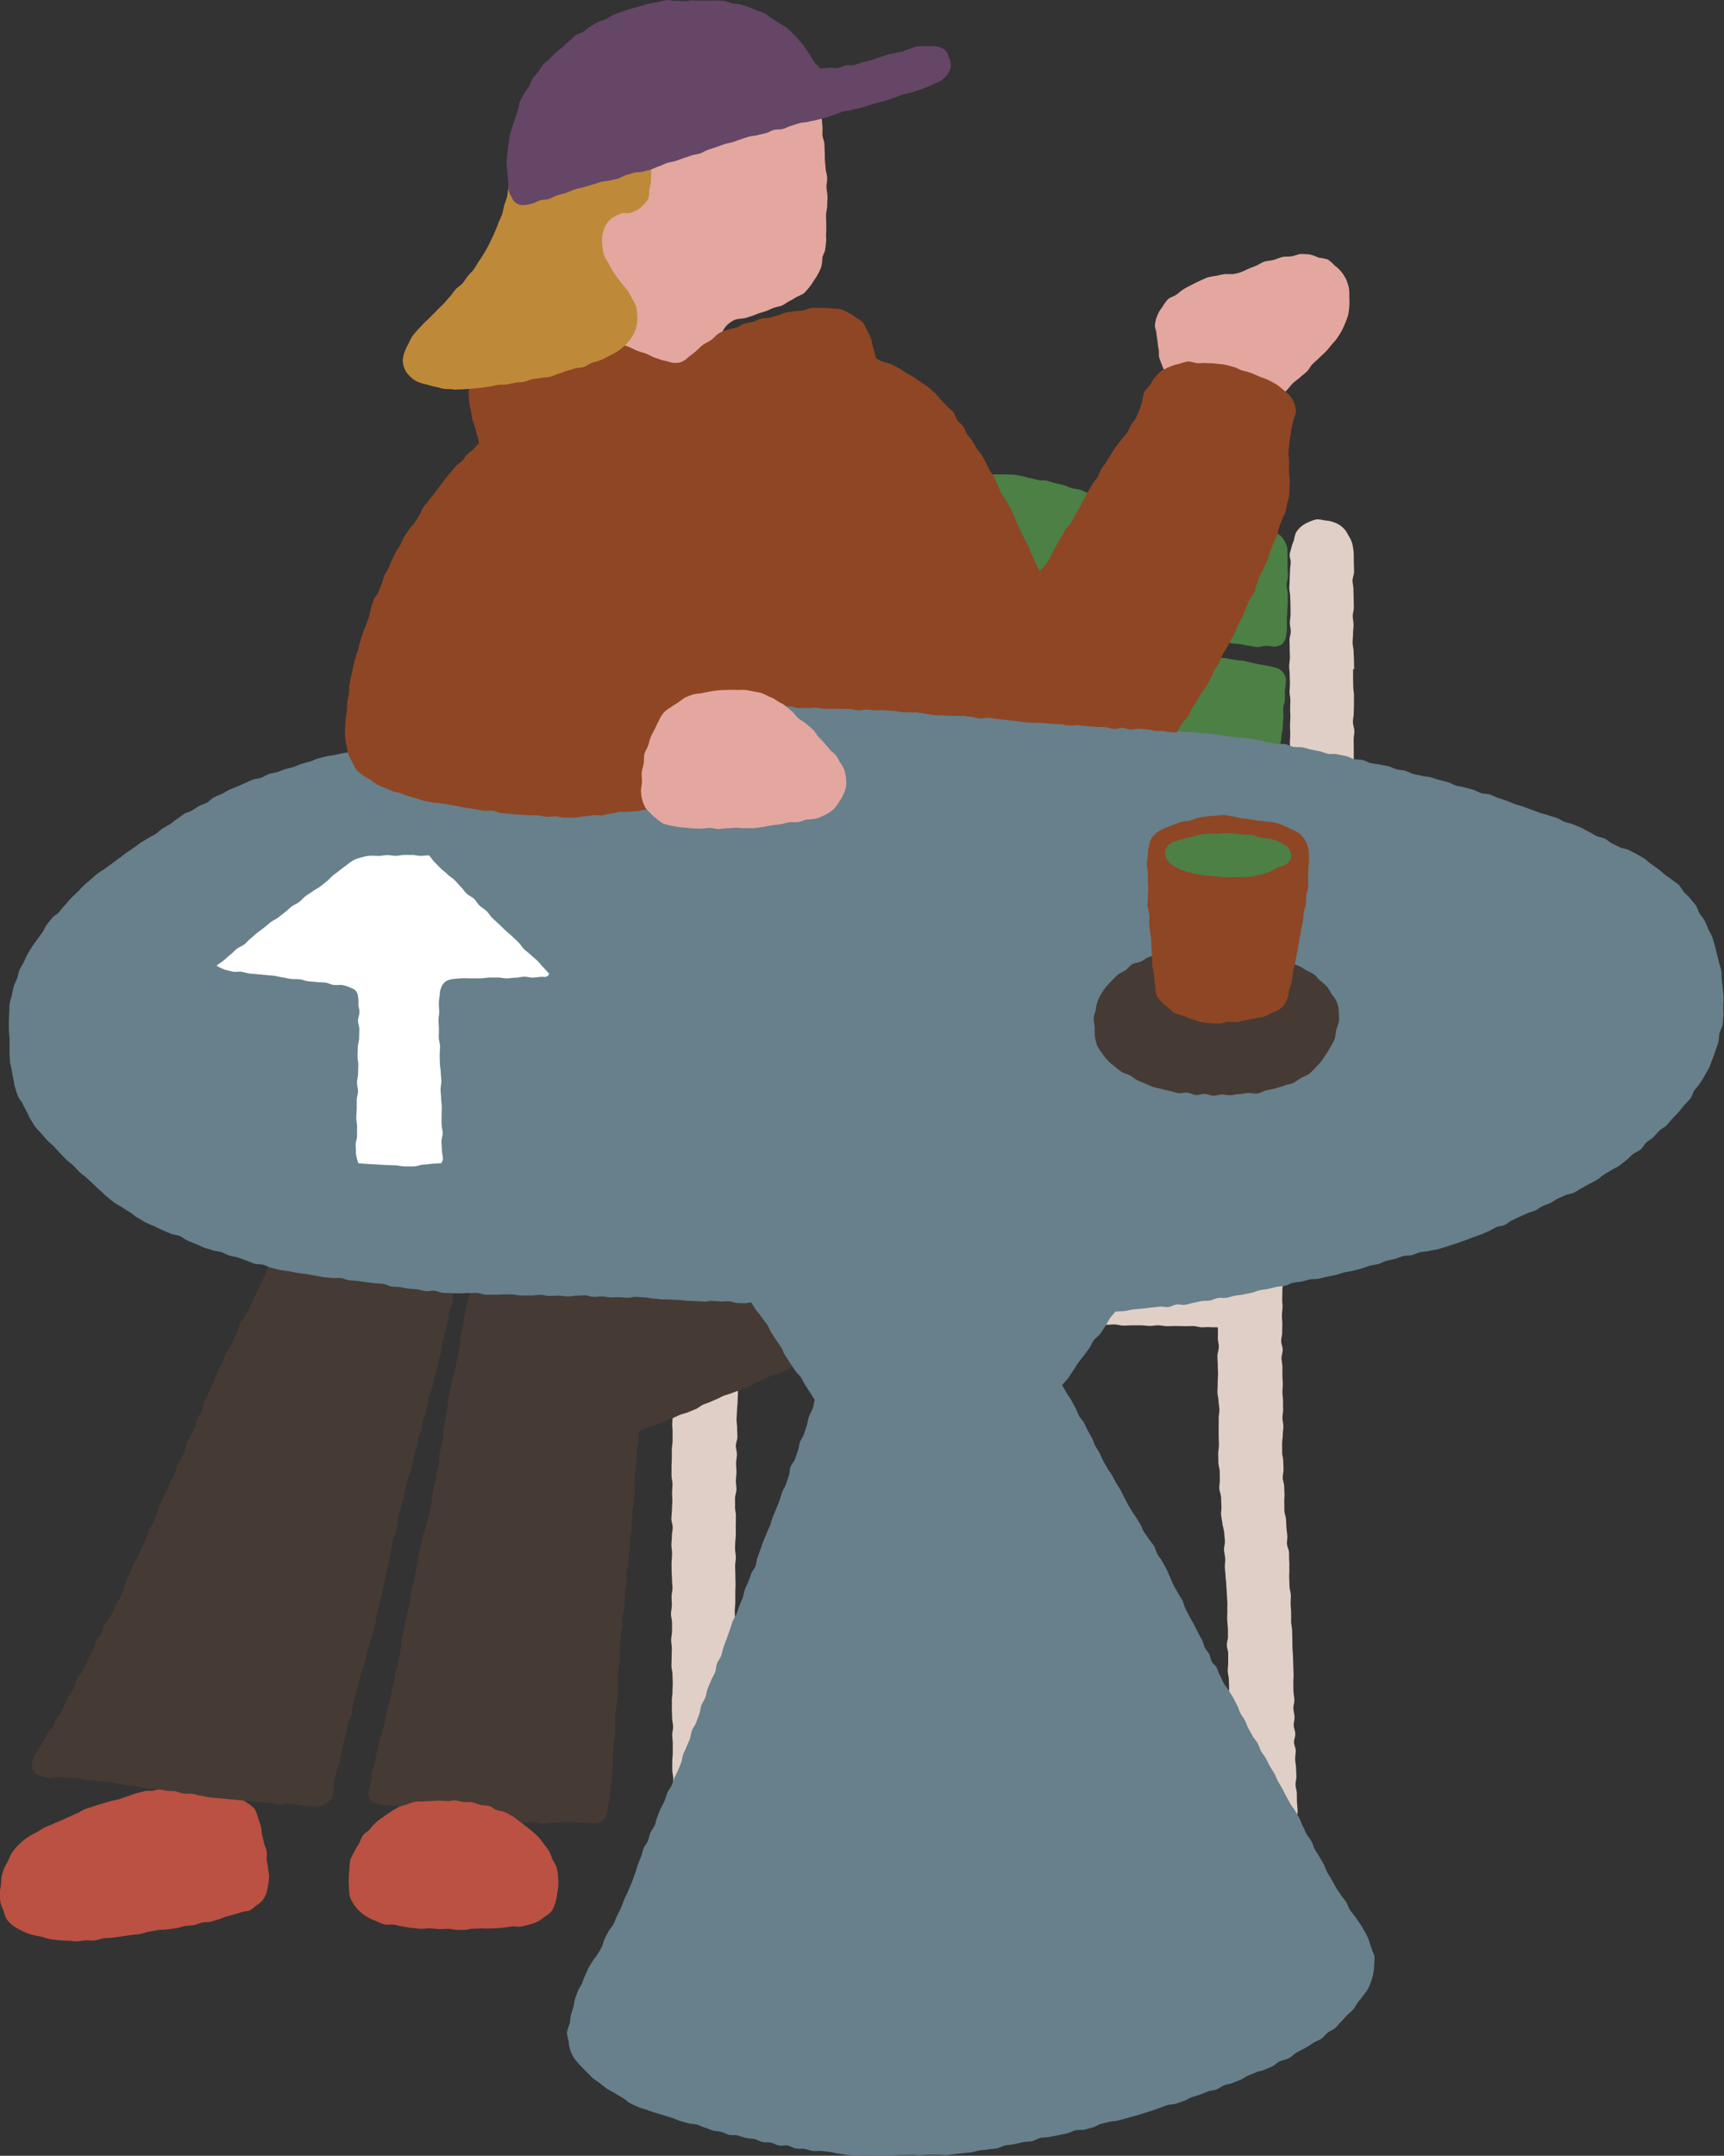 <svg xmlns="http://www.w3.org/2000/svg" xmlns:xlink="http://www.w3.org/1999/xlink" width="99.609" height="124.539" viewBox="0 0 99.609 124.539">
  <rect x="0" y="0" width="99.609" height="124.539" fill="#333333" stroke="none"/>
  <defs>
    <clipPath id="clip-path">
      <rect id="長方形_2830" data-name="長方形 2830" width="99.609" height="124.539" fill="none"/>
    </clipPath>
  </defs>
  <g id="tetsugakuillust" transform="translate(-305.813 -3304.73)">
    <path id="パス_1461" data-name="パス 1461" d="M22.369,66.94,31.792,68l9.656,11.032L32.505,89.91l-11.324-.555-8.157-4.593-.633-11.324Z" transform="translate(302.133 3284.854)" fill="#fff"/>
    <g id="グループ_1861" data-name="グループ 1861" transform="translate(305.813 3304.73)" clip-path="url(#clip-path)">
      <path id="パス_1462" data-name="パス 1462" d="M10.116,146.949c.162.027.378.049.608.088.193.032.4.083.6.115.159.024.312.084.471.11s.322.02.481.044.321.017.481.037.315.07.475.082a2.6,2.6,0,0,1,.558.091,1.674,1.674,0,0,1,.489.271,1.525,1.525,0,0,1,.439.357,2.157,2.157,0,0,1,.2.534c.049.156.112.309.157.466s.027.333.067.491.081.316.115.476.127.309.153.471-.018.332,0,.495.072.321.079.485.065.328.06.492a4.021,4.021,0,0,1-.057.469,2.393,2.393,0,0,1-.1.463,1.226,1.226,0,0,1-.579.721,2.247,2.247,0,0,1-.374.286c-.13.062-.3.05-.463.1s-.3.089-.451.136-.3.084-.453.127-.292.122-.445.161-.3.1-.453.136-.318.016-.472.044c-.173.031-.335.122-.508.151s-.352.027-.524.056-.34.1-.513.127-.349.039-.522.067-.354.009-.527.037-.345.069-.517.095-.338.11-.512.136-.35.031-.524.057-.347.049-.52.075-.348.046-.522.072-.349.017-.522.039-.339.1-.513.121-.352-.018-.525-.006-.347.058-.521.06-.348-.032-.522-.039-.349-.009-.522-.029-.347-.032-.52-.065c-.193-.037-.379-.114-.572-.153a4.738,4.738,0,0,1-.575-.13,4.061,4.061,0,0,1-.494-.214,2.624,2.624,0,0,1-.464-.27,1.8,1.8,0,0,1-.378-.382,1.853,1.853,0,0,1-.182-.5,2.49,2.49,0,0,1-.187-.506A4.594,4.594,0,0,1,0,152.955c0-.164.042-.323.058-.478A4.518,4.518,0,0,1,.1,152a3.854,3.854,0,0,1,.151-.456,3.556,3.556,0,0,1,.224-.422,3.46,3.46,0,0,1,.2-.432,3.508,3.508,0,0,1,.3-.376,3.665,3.665,0,0,1,.342-.335,4.05,4.05,0,0,1,.393-.273,4.755,4.755,0,0,1,.42-.228c.152-.079.287-.193.44-.269s.321-.124.476-.2.317-.129.473-.2.31-.146.468-.213.309-.147.468-.212.3-.176.458-.238.328-.1.489-.162.33-.1.492-.151.328-.1.491-.15.339-.06.5-.108.319-.127.485-.171.321-.127.488-.167.331-.093.5-.129.349,0,.518-.034a3.835,3.835,0,0,1,.613-.113c.183-.007.389,0,.624-.013" transform="translate(0 -43.634)" fill="#ba5142"/>
      <path id="パス_1463" data-name="パス 1463" d="M95.812,100.985c.024-.223.082-.426.1-.621.021-.215-.033-.428,0-.629a2.127,2.127,0,0,1,.143-.506,1.871,1.871,0,0,1,.325-.408,1.651,1.651,0,0,1,.4-.313,1.746,1.746,0,0,1,.434-.288,1.967,1.967,0,0,1,.521-.017,1.849,1.849,0,0,1,.534.053,1.753,1.753,0,0,1,.495.224,1.809,1.809,0,0,1,.331.426,1.866,1.866,0,0,1,.282.448,2.4,2.4,0,0,1,.148.444,3.354,3.354,0,0,1,.008.468c0,.154-.016.308-.023.464s.018.328.011.492-.016.327-.024.49.025.329.016.493-.018.326-.026.49-.017.327-.024.49-.049.326-.054.489,0,.327-.009.491.02.328.018.491-.035.327-.036.49.024.329.024.494-.008.329-.008.494-.058.329-.058.494.087.329.088.494-.07.33-.069.494.051.328.052.493,0,.329,0,.494.02.329.022.494-.022.33-.021.494.033.328.034.493,0,.329.006.494-.041.33-.039.494.051.328.053.493-.037.33-.035.494-.038.33-.036.494,0,.329,0,.494.06.328.063.493.013.328.017.493-.049.33-.045.495.075.317.082.477.011.318.02.478-.025.321-.014.481,0,.321.008.479.078.314.091.474.012.319.025.478.037.318.05.477-.028.323-.017.482.105.312.116.472,0,.331.014.5,0,.332.007.5-.016.332-.007.5.01.33.018.495.069.328.075.494-.018.338-.012.507.024.337.028.506,0,.338,0,.507.052.336.056.506.011.337.015.506,0,.338.007.507.025.337.029.506.013.337.017.506.013.337.018.506-.019.338-.014.507,0,.327.008.49.045.326.05.489-.061.329-.056.492.063.325.068.488-.052.329-.047.492.084.324.09.487-.079.33-.075.493.1.323.1.487-.037.328-.032.491.044.326.049.489.017.327.022.49-.056.333-.05.5.07.328.075.494,0,.331.008.5.032.33.034.495-.044.332-.042.5a2.05,2.05,0,0,1-.148.721,2,2,0,0,1-.225.449,1.757,1.757,0,0,1-.3.423,1.731,1.731,0,0,1-.456.258,2.052,2.052,0,0,1-.516.062,1.919,1.919,0,0,1-.515,0,1.677,1.677,0,0,1-.495-.162,1.734,1.734,0,0,1-.418-.315,2.014,2.014,0,0,1-.3-.427,2.735,2.735,0,0,1-.157-.572,3.215,3.215,0,0,1-.15-.569c-.013-.164-.039-.326-.051-.49s.018-.33.008-.495-.078-.324-.088-.488.054-.332.046-.5-.053-.326-.06-.49,0-.329,0-.493.017-.33.011-.494-.018-.335-.022-.5-.035-.334-.039-.5-.062-.334-.065-.5.052-.336.049-.5,0-.335,0-.5.011-.335.008-.5-.052-.329-.056-.494.03-.331.026-.5-.012-.33-.016-.5-.058-.329-.061-.494.027-.332.024-.5,0-.33,0-.5-.073-.329-.077-.494.068-.332.065-.5,0-.33-.008-.5-.032-.33-.037-.495.013-.331.008-.5.009-.331,0-.5-.025-.33-.03-.495-.025-.33-.03-.495-.037-.33-.043-.495-.033-.337-.039-.506.027-.34.019-.509-.059-.336-.068-.506.062-.343.051-.512-.032-.337-.045-.506-.082-.333-.1-.5-.056-.334-.074-.5.032-.342.018-.51-.011-.337-.021-.506-.088-.333-.1-.5.033-.339.028-.508,0-.337-.008-.506-.074-.336-.076-.5-.008-.337-.009-.506.043-.337.042-.506-.015-.337-.016-.506,0-.337,0-.506.007-.337,0-.506.045-.338.041-.507-.041-.337-.047-.5-.06-.347-.063-.522.015-.349.014-.524.018-.349.018-.523-.017-.349-.015-.523-.022-.349-.02-.524.08-.348.081-.522-.058-.349-.06-.523a5.163,5.163,0,0,0,0-.605c-.153-.013-.335,0-.473-.015s-.292.013-.435.01c-.169,0-.337-.069-.505-.072s-.338.011-.507.008-.337-.008-.507-.011-.338.015-.507.012-.337-.048-.506-.051-.338.037-.507.034-.337-.03-.506-.033-.338,0-.507,0-.338.018-.507.014-.337-.061-.505-.065-.317.025-.475.019-.315-.024-.472-.034-.318.009-.475,0-.315-.03-.473-.043-.316-.019-.473-.033a3.968,3.968,0,0,1-.467-.133,3.271,3.271,0,0,1-.475-.088,2.05,2.05,0,0,1-.486-.242,1.653,1.653,0,0,1-.346-.413,1.542,1.542,0,0,1-.251-.469,1.7,1.7,0,0,1-.058-.532,1.875,1.875,0,0,1,.027-.482,2.165,2.165,0,0,1,.2-.44,2.1,2.1,0,0,1,.295-.383,1.781,1.781,0,0,1,.375-.306,1.39,1.39,0,0,1,.468-.11,4.261,4.261,0,0,0,.507-.156,3.5,3.5,0,0,0,.5-.16,3.6,3.6,0,0,0,.477-.235,1.875,1.875,0,0,1,.513-.3,3.826,3.826,0,0,1,.585-.108c.161-.018.326,0,.487-.013s.327.025.488.011.317-.091.478-.1.322-.034.484-.044.323-.022.484-.03.324-.006.486-.011.324.064.486.063.323-.047.484-.046.323-.006.485,0,.325-.015.487-.008c.192.008.382.046.581.06s.376.075.581.091c.184.014.383-.008.591.006" transform="translate(-25.316 -29.157)" fill="#e0cfc6"/>
      <path id="パス_1464" data-name="パス 1464" d="M58.856,119.962c0,.176-.016.349-.015.521s.042.348.044.52-.041.349-.04.52.012.347.013.518.009.347.011.518-.015.347-.014.517,0,.347,0,.517-.032.347-.031.517.016.345.018.515.066.344.067.515.013.348.015.52,0,.347,0,.518.007.347.008.517-.053.346-.051.516.064.345.065.515,0,.344.006.514-.06.347-.059.517.066.344.068.515-.059.344-.058.514.032.345.034.515-.016.342-.014.513,0,.342,0,.513.039.34.041.51-.051.34-.049.51.062.331.066.5-.047.334-.041.5.071.33.078.5-.044.334-.036.5.1.328.109.494-.048.335-.039.5,0,.333.008.5.046.33.055.5a2.769,2.769,0,0,1-.03.461,2.33,2.33,0,0,1-.055.461,2.2,2.2,0,0,1-.193.424,1.9,1.9,0,0,1-.343.411,2.075,2.075,0,0,1-.4.366,1.858,1.858,0,0,1-.517.17,1.467,1.467,0,0,1-.539.014,2.375,2.375,0,0,1-.51-.168,1.786,1.786,0,0,1-.474-.247,1.606,1.606,0,0,1-.345-.408,1.905,1.905,0,0,1-.176-.5,3.85,3.85,0,0,1-.14-.514,5.029,5.029,0,0,1-.044-.532c0-.168-.019-.335-.024-.5s0-.335-.007-.5.018-.335.013-.5-.089-.333-.093-.5.035-.336.032-.5-.054-.334-.057-.5,0-.335,0-.5.032-.336.029-.5,0-.335,0-.5-.028-.335-.031-.5.052-.335.049-.5-.054-.335-.056-.5-.013-.335-.015-.5.006-.335,0-.5.039-.335.037-.5.015-.335.014-.5-.013-.335-.014-.5-.058-.335-.06-.5.011-.335.01-.5.011-.335.011-.5-.037-.335-.038-.5.049-.335.049-.5,0-.335,0-.5-.059-.335-.059-.5.049-.335.049-.5-.016-.335-.016-.5.054-.335.054-.5-.031-.335-.03-.5-.023-.335-.022-.5-.006-.335,0-.5.027-.335.027-.5-.039-.335-.038-.5.027-.335.027-.5.046-.335.047-.5-.077-.336-.076-.5.03-.335.031-.5.024-.335.025-.5-.016-.335-.015-.5.023-.335.024-.5-.057-.335-.056-.5,0-.335,0-.5.016-.335.017-.5,0-.335,0-.5.043-.335.044-.5,0-.335,0-.5-.021-.335-.02-.5.036-.335.037-.5-.03-.335-.029-.5.023-.326.025-.49.044-.326.047-.489-.059-.328-.056-.491.026-.326.03-.489,0-.327,0-.49.018-.326.024-.489.006-.327.013-.49.018-.326.024-.489-.027-.328-.02-.491.013-.326.018-.489.1-.323.106-.487-.06-.328-.038-.488a3.48,3.48,0,0,1,.172-.457,1.761,1.761,0,0,1,.148-.444,1.962,1.962,0,0,1,.68-.641,1.735,1.735,0,0,1,.439-.164,1.576,1.576,0,0,1,.464-.016,1.7,1.7,0,0,1,.462.06,1.754,1.754,0,0,1,.42.21,1.91,1.91,0,0,1,.391.278,1.931,1.931,0,0,1,.253.41,1.891,1.891,0,0,1,.165.451,3.769,3.769,0,0,1,.025.65c0,.2.009.394.01.592s.033.4.03.593c0,.169-.079.338-.081.508s.033.34.031.51.012.34.01.51.018.34.015.51-.067.34-.069.509.027.342.025.511.028.341.026.51-.017.341-.02.51-.032.341-.034.51-.023.341-.026.51.034.342.032.51.019.341.017.509-.087.34-.089.508.063.341.06.509-.045.34-.047.507.023.34.021.507-.031.339-.033.506.034.339.032.5-.079.339-.082.5.006.342,0,.508.054.341.051.506,0,.34-.006.5,0,.34,0,.5-.016.34-.018.5" transform="translate(-16.371 -31.037)" fill="#e0cfc6"/>
      <path id="パス_1465" data-name="パス 1465" d="M109.642,51.31v.51c0,.17.01.341.01.512s.041.341.041.512,0,.341,0,.512-.014.342-.014.512-.047.342-.047.513.084.341.084.512-.042.341-.042.512.007.341.007.512,0,.342,0,.512.007.342.007.513.007.341.007.512-.029.323-.032.484a4.824,4.824,0,0,1-.013.484,2.047,2.047,0,0,1-.109.461,1.812,1.812,0,0,1-.223.42,1.734,1.734,0,0,1-.311.365,1.766,1.766,0,0,1-.449.166,1.732,1.732,0,0,1-.442.161,2.046,2.046,0,0,1-.49-.057,1.8,1.8,0,0,1-.479-.086,1.691,1.691,0,0,1-.451-.217,1.732,1.732,0,0,1-.308-.394,1.894,1.894,0,0,1-.205-.45,3.255,3.255,0,0,1-.148-.406c-.027-.139-.039-.286-.051-.429s0-.289,0-.43c0-.163-.015-.326-.017-.49s.034-.327.032-.49.021-.326.02-.49-.029-.326-.029-.489.02-.327.02-.49-.013-.327-.013-.49.019-.327.02-.49-.013-.326-.012-.49.012-.326.012-.49-.048-.326-.047-.49.023-.326.023-.489-.014-.334-.014-.5-.03-.333-.029-.5.042-.333.042-.5-.014-.333-.014-.5-.01-.333-.01-.5.072-.333.072-.5-.051-.333-.051-.5.04-.333.041-.5-.006-.333-.006-.5-.016-.334-.015-.5-.051-.334-.051-.5.02-.333.021-.5.018-.333.018-.5.04-.333.041-.5c0-.141-.072-.289-.06-.432s.074-.281.1-.421a3.238,3.238,0,0,1,.142-.4,1.915,1.915,0,0,1,.127-.465,1.515,1.515,0,0,1,.74-.6,1.843,1.843,0,0,1,.456-.155,2.076,2.076,0,0,1,.475.065,1.7,1.7,0,0,1,.543.115,1.391,1.391,0,0,1,.807.746,1.74,1.74,0,0,1,.236.512,3.605,3.605,0,0,1,.075.537c.007.179,0,.361.006.539s.013.341.013.512-.088.341-.087.512.051.341.051.512.013.341.013.512.011.341.011.512-.064.341-.064.512.047.341.047.512-.031.341-.031.512-.024.341-.024.511.057.342.057.512.022.342.022.512.009.34.009.51l-.067,0" transform="translate(-31.463 -12.663)" fill="#e0cfc6"/>
      <path id="パス_1466" data-name="パス 1466" d="M45.9,112.67c-.018.153-.013.337-.033.495s-.054.307-.073.464-.013.314-.03.471-.023.315-.037.473c-.017.188-.048.375-.06.562s-.027.377-.039.565.027.38.014.568-.048.375-.065.563c-.015.169-.049.338-.065.508s0,.342-.02.512-.023.341-.039.51-.067.337-.084.506.015.344,0,.515-.04.339-.056.509-.028.34-.044.51-.089.335-.1.5.022.345.006.515-.073.336-.088.506,0,.342-.018.513,0,.342-.018.512-.117.335-.131.5.028.346.015.517-.078.337-.091.508-.024.342-.037.513-.034.341-.047.512.028.345.016.516-.056.339-.068.51-.039.34-.051.511.044.347.032.517-.029.341-.041.512-.046.34-.059.51-.062.339-.075.51.011.344,0,.515.025.345.013.516-.083.337-.095.508-.022.342-.034.513-.006.343-.019.514c-.013.188,0,.378-.017.566s-.028.377-.043.565-.046.375-.061.563-.046.375-.06.563a3.091,3.091,0,0,1-.075.314c-.039.209-.03.392-.075.534a.92.92,0,0,1-.273.472,1.009,1.009,0,0,1-.527.125c-.148.009-.324-.018-.535-.028-.155-.007-.311-.006-.468-.011s-.311-.025-.467-.026-.313.008-.468.013-.337.019-.506.02-.339.052-.508.049-.337-.067-.5-.075-.34.027-.509.017-.335-.057-.5-.07-.337-.025-.5-.041-.337-.032-.5-.051-.337-.027-.5-.046-.337-.026-.5-.047-.33-.079-.5-.1-.339-.063-.51-.086l-.512-.07c-.171-.023-.343-.033-.514-.056s-.35.02-.521,0-.339-.065-.509-.089-.332-.115-.5-.139-.345-.02-.515-.044-.339-.063-.51-.086-.344-.028-.515-.052-.345-.023-.515-.046a2.784,2.784,0,0,1-.532-.094.652.652,0,0,1-.332-.286.628.628,0,0,1-.033-.419c.032-.212.095-.416.142-.626.037-.16.013-.333.049-.493s.14-.3.177-.463.027-.33.064-.49.095-.314.132-.474.041-.327.079-.486.146-.3.183-.462.058-.323.1-.483.04-.327.077-.487.091-.315.127-.475.116-.309.152-.47.023-.33.058-.49.1-.313.137-.473.046-.325.08-.485.108-.312.141-.473.054-.323.086-.484.049-.324.079-.485.018-.334.049-.5.1-.318.133-.481.046-.328.077-.491.077-.323.108-.485.083-.322.113-.485.042-.329.073-.491.056-.327.089-.489.089-.32.122-.482.073-.323.108-.485.042-.33.077-.491.041-.33.079-.492.087-.32.126-.481.037-.333.077-.494.123-.307.162-.467.109-.312.146-.472.085-.318.121-.478.069-.321.1-.482.019-.332.052-.493.049-.325.081-.486.1-.314.135-.475.039-.327.068-.489.079-.319.108-.481,0-.333.03-.495.075-.32.1-.482.084-.319.11-.482,0-.332.025-.494.057-.323.081-.485.089-.332.115-.5.015-.343.044-.512.057-.336.086-.5.075-.333.105-.5.067-.335.1-.5.114-.326.146-.493.07-.334.1-.5.052-.337.085-.5.068-.334.1-.5.009-.346.043-.513.072-.333.105-.5.049-.338.083-.506.065-.335.1-.5.11-.326.144-.493.041-.34.075-.507.115-.325.148-.492c.014-.071.039-.138.056-.207a5.648,5.648,0,0,1,.1-.555,1.3,1.3,0,0,1,.83-.672,5.058,5.058,0,0,1,.561-.034c.155-.008.31-.025.465-.038s.311-.013.466-.028.307-.047.462-.063.311-.011.466-.027.307-.058.461-.072.312,0,.467-.008c.17-.013.337-.075.507-.087s.342,0,.513-.013l.51-.036c.171-.013.337-.068.508-.081s.344.023.515.011.34-.021.51-.034.336-.088.506-.1.34-.032.51-.044l.51-.038c.17-.013.346.046.516.032s.335-.09.506-.1.341-.022.511-.034.345.029.515.015.34-.037.51-.051.335-.091.506-.1.344.03.515.016.34-.066.512-.082.349.025.52.008.336-.1.508-.121.35.034.522.017.34-.058.512-.074.361,0,.54-.013.356-.04.536-.054.354-.086.532-.1.364.039.543.024.354-.081.533-.1.354-.066.532-.085a2.4,2.4,0,0,1,.51-.013,1.66,1.66,0,0,1,.487.152,1.629,1.629,0,0,1,.42.283c.141.129.266.276.41.4s.276.265.417.4.264.275.4.413.263.229.38.357.263.231.379.359.172.312.288.442.26.233.375.363.247.245.362.375.214.275.33.4c.1.108.23.185.316.3a.976.976,0,0,1,.179.4.487.487,0,0,1-.108.4,1.112,1.112,0,0,1-.341.243c-.148.084-.308.148-.456.233s-.291.177-.438.263-.257.236-.4.322-.323.122-.47.21-.288.17-.434.254-.282.182-.428.263-.292.164-.441.243-.289.169-.438.246-.311.129-.461.2-.283.186-.433.259-.305.139-.457.211-.3.155-.45.225-.337.066-.49.134-.3.159-.449.226-.316.112-.47.179-.278.2-.432.268-.319.106-.473.171-.317.11-.472.175-.323.1-.478.16c-.132.056-.257.131-.389.186s-.262.117-.394.172-.271.1-.4.151c-.151.063-.274.193-.426.257l-.454.187c-.15.063-.318.088-.47.152s-.3.14-.449.2-.305.11-.457.174-.3.133-.451.2-.321.083-.476.148-.323.14-.477.2" transform="translate(-8.972 -30.02)" fill="#463a34"/>
      <path id="パス_1467" data-name="パス 1467" d="M17.386,134c-.169,0-.34.056-.508.049s-.333-.1-.5-.112-.337,0-.5-.007-.335-.03-.5-.044-.333-.048-.5-.064-.335-.025-.5-.044-.335-.025-.5-.046-.336-.025-.5-.046-.337-.023-.5-.046-.33-.068-.5-.092-.328-.085-.494-.11-.341,0-.508-.02-.325-.106-.491-.131-.351-.008-.523-.034-.342-.068-.515-.095-.354.006-.526-.02-.339-.089-.511-.115-.348-.03-.52-.055-.343-.06-.515-.084-.34-.09-.513-.113-.348-.021-.521-.042-.346-.042-.519-.062-.348-.022-.522-.039-.342-.085-.515-.1-.349,0-.524-.009-.347-.048-.521-.055-.35.064-.524.06a2.034,2.034,0,0,1-.323-.06,1.049,1.049,0,0,1-.47-.179.574.574,0,0,1-.191-.451,1.055,1.055,0,0,1,.081-.5c.078-.161.174-.318.266-.472s.2-.277.285-.424.15-.305.235-.452.241-.254.325-.4.12-.323.2-.471.21-.272.291-.421.146-.307.227-.457.119-.322.2-.472.222-.266.3-.417.07-.347.148-.5.217-.271.294-.422.151-.3.228-.456.151-.3.228-.456.157-.3.233-.453.105-.328.181-.479.2-.278.281-.43.09-.309.164-.449.2-.25.278-.389.162-.272.236-.411.109-.3.18-.441.184-.263.25-.406.128-.325.2-.484.089-.342.157-.5.139-.319.207-.479.148-.315.217-.475.174-.3.243-.464.157-.311.228-.47.142-.317.217-.475.1-.328.169-.481.166-.3.236-.449.145-.305.214-.459.076-.336.144-.49.139-.307.207-.462.169-.294.237-.449.114-.318.181-.473.192-.285.259-.44.075-.335.141-.49.181-.29.247-.446.137-.308.2-.463.067-.338.134-.494.192-.285.258-.441.151-.3.217-.458.07-.337.136-.492.193-.285.26-.439.046-.347.113-.5.166-.3.233-.451.156-.3.224-.454.118-.317.186-.471.124-.314.193-.468.176-.291.246-.444.1-.327.167-.48.2-.28.271-.432.152-.3.225-.453.116-.319.19-.47.114-.321.189-.472.217-.271.292-.423.149-.3.224-.456.152-.3.226-.456.139-.309.212-.462.143-.307.216-.461.16-.3.231-.452.1-.327.174-.48.16-.3.232-.453.126-.315.2-.468.131-.313.2-.467.153-.3.224-.456a1.255,1.255,0,0,1,.227-.368,1.4,1.4,0,0,1,.351-.259,2.585,2.585,0,0,1,.412-.129.465.465,0,0,1,.337.027,2.633,2.633,0,0,0,.394.267,3.289,3.289,0,0,0,.423.239,4.532,4.532,0,0,0,.47.125c.157.034.314.078.473.1s.324.006.483.03.322.027.479.057.326.075.49.105.333.041.5.072.32.109.484.139.326.079.49.108.339.008.5.037.333.034.5.064l.495.086c.165.029.328.063.493.091s.321.109.485.138.363-.014.542,0a4.8,4.8,0,0,1,.529.105.826.826,0,0,1,.362.21c.112.091.245.17.284.314a1.071,1.071,0,0,1,.009.439c-.026.159-.084.313-.122.47s-.033.323-.068.481-.135.313-.172.477-.025.337-.061.5-.136.312-.174.476-.025.337-.062.5-.084.324-.122.487-.087.323-.125.487-.091.323-.129.486-.025.338-.063.5-.1.321-.139.484-.058.33-.1.493-.1.321-.136.484-.067.328-.107.491-.145.309-.185.472-.063.329-.1.491-.039.335-.08.5-.15.307-.191.469-.008.344-.049.506-.161.3-.2.465-.041.335-.084.5-.116.316-.159.477-.05.333-.094.495-.077.326-.121.487-.117.316-.161.477-.067.329-.112.49-.065.331-.108.494-.106.32-.146.484-.095.323-.133.487-.05.333-.086.5-.047.334-.083.5-.153.311-.188.476-.026.339-.06.5-.086.326-.12.491-.044.335-.079.5-.086.326-.122.49-.074.329-.11.493-.07.33-.107.494-.067.33-.106.494-.1.316-.136.476-.077.321-.117.481-.016.335-.056.5-.088.318-.128.478-.131.308-.172.468-.08.32-.121.48-.065.323-.107.484-.11.312-.151.472-.1.314-.146.473l-.127.479c-.042.16-.08.32-.123.479s-.084.319-.127.478-.08.321-.123.479-.022.336-.065.5-.166.3-.21.456-.019.345-.063.509-.1.323-.143.487-.066.332-.106.5-.064.331-.1.5-.1.322-.139.488-.12.321-.151.487-.065.333-.093.5a5.851,5.851,0,0,1-.043.651.8.8,0,0,1-.357.45.826.826,0,0,1-.54.211c-.191-.006-.384-.006-.575-.016s-.38-.065-.571-.077-.381-.05-.572-.06" transform="translate(-0.776 -29.807)" fill="#463a34"/>
      <path id="パス_1468" data-name="パス 1468" d="M94.1,42.9c-.167-.053-.326-.086-.492-.134s-.318-.162-.485-.206-.354-.019-.523-.059-.339-.074-.508-.111-.343-.06-.513-.1-.337-.084-.508-.117-.337-.091-.506-.123-.347-.044-.518-.077-.337-.085-.508-.117-.338-.08-.508-.113-.343-.047-.512-.082-.328-.121-.5-.157-.349-.067-.515-.106c-.141.093-.244.247-.376.334s-.316.1-.456.19-.271.185-.416.28c-.032.161-.025.357-.065.536s-.135.323-.172.5-.055.345-.086.52-.008.353-.032.527a1.55,1.55,0,0,1-.169.422,1.942,1.942,0,0,1-.189.418,3.413,3.413,0,0,1-.321.325c-.108.105-.229.2-.34.3a.434.434,0,0,1-.4.077.543.543,0,0,1-.385-.193,3.428,3.428,0,0,1-.234-.449c-.063-.146-.113-.28-.186-.44-.155-.027-.278-.1-.434-.124s-.314-.044-.47-.07l-.47-.08c-.157-.027-.3-.109-.461-.138a.985.985,0,0,1-.536-.188.805.805,0,0,1-.228-.533c-.018-.191-.009-.383-.017-.574s-.055-.382-.058-.573,0-.383,0-.574.07-.366.07-.551-.034-.365-.034-.552.01-.372.01-.56c-.146-.119-.394-.188-.517-.349a.651.651,0,0,1-.1-.556.522.522,0,0,1,.442-.344c.169-.006.342.011.512.007s.341-.006.511,0,.343,0,.512.008.338.056.506.081.318.094.48.124.321.072.482.108.337,0,.5.045.316.1.475.141.325.063.483.109.309.127.469.172.33.051.491.094.3.158.463.2.33.053.491.093.336.021.5.059.315.114.477.15.328.056.49.091.311.134.475.167.333.028.5.06.327.058.491.089.319.1.483.131.356.044.531.079.359.034.534.072.353.063.527.1.332.155.506.2.353.062.527.1.359.038.534.077c.16.035.322.06.482.095s.322.058.482.094.3.154.462.189.333.006.494.041.309.115.47.15.323.051.484.086.316.084.476.12a1.979,1.979,0,0,1,.629.156,1.367,1.367,0,0,1,.356.5.789.789,0,0,1,.1.4c0,.167.013.335.011.5s0,.335,0,.5.018.335.017.5-.07.334-.072.5.062.336.06.5.009.335.007.5-.027.335-.029.5-.023.335-.025.5.008.335.006.5a2.391,2.391,0,0,1-.046.43.882.882,0,0,1-.2.453.718.718,0,0,1-.464.176c-.167.009-.337-.044-.5-.04s-.335.072-.5.068-.333-.06-.5-.076-.326-.064-.491-.091-.335-.02-.5-.055-.316-.115-.479-.152a.847.847,0,0,1-.484-.208,1.025,1.025,0,0,1-.24-.5c-.024-.157-.02-.318-.039-.475s-.032-.315-.043-.472.051-.317.049-.475-.078-.317-.067-.475.021-.317.044-.475c.025-.175.058-.349.081-.526s.03-.353.051-.531.075-.345.1-.522.093-.346.113-.525-.02-.347,0-.527" transform="translate(-23.877 -11.575)" fill="#4c8045"/>
      <path id="パス_1469" data-name="パス 1469" d="M100.062,59.394c-.178-.018-.36,0-.538-.015s-.354-.053-.532-.071-.357-.026-.535-.044-.356-.027-.535-.045-.353-.065-.531-.084a2.652,2.652,0,0,1-.515-.143,1.388,1.388,0,0,1-.449-.146.714.714,0,0,1-.174-.427,1.026,1.026,0,0,1-.05-.456c.032-.161.072-.32.1-.481s.018-.33.051-.491.071-.32.105-.48.126-.308.16-.468.047-.325.082-.485.054-.323.089-.484.08-.318.115-.478a2.26,2.26,0,0,1,.212-.491.547.547,0,0,1,.565-.352c.108,0,.224-.074.33-.056.159.027.318.051.477.079s.307.117.465.144.322.029.481.056.316.059.475.086.322.027.481.055.313.079.472.107.314.077.472.1l.475.086a3.8,3.8,0,0,1,.521.127.7.7,0,0,1,.35.241.76.76,0,0,1,.181.4,4.766,4.766,0,0,1-.059.647c-.014.179.017.361,0,.539s-.089.352-.1.531.025.361.009.54-.017.359-.034.537-.063.354-.083.532a1.426,1.426,0,0,1-.086.468.668.668,0,0,1-.378.271,1.307,1.307,0,0,1-.451.11c-.179.006-.359-.015-.539-.015s-.359,0-.539,0-.355.053-.534.053c0,.015-.008-.014-.011,0" transform="translate(-28.563 -15.944)" fill="#4c8045"/>
      <path id="パス_1470" data-name="パス 1470" d="M64.677,92.932c-.1.144-.229.262-.33.406s-.167.314-.269.458-.191.3-.292.439-.273.236-.374.379-.16.316-.261.458-.21.278-.311.42-.221.27-.322.412-.182.3-.283.441-.189.294-.29.437-.258.276-.359.418c.079.147.182.309.26.455s.191.276.27.423l.236.438c.079.147.127.309.206.455s.21.263.288.408.141.3.219.444.165.285.243.43.112.311.191.456.173.278.252.422.127.3.206.446.165.283.244.426.191.269.27.412.151.29.231.433.181.274.259.418.144.295.223.438.15.29.229.434c.121.22.259.43.4.638.094.141.18.288.271.43s.132.317.221.461.2.272.29.418.213.266.3.413.115.324.2.471.195.279.276.427.169.293.248.442.128.315.206.465.126.315.2.465.175.29.252.44.184.286.259.437.1.327.177.478.157.3.233.451.173.291.248.442.153.3.229.453.164.3.24.447.106.325.183.475c.065.128.179.232.242.361s.075.284.139.413.207.215.276.341c.08.146.121.313.2.458s.134.305.213.451.2.267.284.413.183.278.264.423.15.3.23.442.114.316.193.461.183.278.263.424.116.315.2.461.162.29.242.435.205.266.285.411.12.313.2.458.2.27.278.416.146.3.226.444.179.28.259.425.134.305.214.45.17.285.25.431.148.3.228.443l.24.436c.08.146.2.267.283.413s.164.288.244.434.121.312.2.458.133.306.213.451.2.268.283.413.111.318.191.463.183.278.263.423.168.287.248.432.12.314.2.459.176.282.257.427.158.292.238.437.2.287.288.436.22.272.311.42.136.324.229.47.221.27.316.416.2.283.3.429.167.305.261.451a3.745,3.745,0,0,1,.208.438,9.6,9.6,0,0,0,.322.911,2.794,2.794,0,0,1-.012.485,2.845,2.845,0,0,1-.042.482,3.151,3.151,0,0,1-.12.47,3.86,3.86,0,0,1-.186.453c-.074.138-.186.263-.279.4s-.21.259-.31.392-.169.291-.276.418-.255.22-.367.342-.217.252-.336.368-.217.256-.342.366-.3.162-.428.266-.227.25-.363.347-.307.139-.447.229c-.158.1-.312.208-.475.3s-.333.173-.5.264-.293.251-.461.337-.369.1-.539.183c-.15.071-.266.217-.417.286s-.3.134-.456.2-.33.076-.482.142-.307.127-.459.191-.285.179-.439.242-.309.122-.463.184-.327.075-.482.134-.285.184-.441.242-.333.056-.489.113-.307.126-.463.182-.317.1-.474.15-.3.161-.453.214-.313.112-.47.163-.338.034-.5.084-.309.121-.468.17-.311.117-.47.165-.316.1-.475.148-.316.1-.476.145-.321.086-.48.13-.32.089-.48.132-.335.032-.495.074-.323.077-.484.117-.3.158-.464.2-.319.094-.481.131-.354,0-.523.041-.323.136-.491.174l-.506.111c-.169.038-.341.058-.51.095s-.349.022-.518.058-.321.153-.489.189-.349.023-.517.058-.337.08-.506.115-.345.037-.515.07-.325.138-.494.171-.346.032-.515.064-.322.031-.482.057-.314.084-.474.106-.321.032-.482.049-.321.042-.482.056-.321.046-.482.056-.325-.024-.486-.018-.352,0-.527,0-.351.019-.527.023-.352-.019-.527-.015l-.527.008c-.176,0-.352.018-.527.018s-.352.025-.527.023-.351-.006-.527-.011-.352,0-.527-.01-.353.029-.529.019-.331-.032-.5-.044-.328-.061-.493-.077-.326-.074-.49-.094-.329-.037-.494-.059-.338.021-.5,0-.322-.089-.486-.115-.337,0-.5-.027-.312-.143-.475-.172-.337.026-.5,0-.307-.136-.467-.167-.333,0-.494-.038-.306-.135-.465-.17-.329-.027-.489-.063-.311-.1-.47-.141-.337,0-.5-.041-.3-.13-.463-.17-.327-.042-.485-.084-.307-.121-.464-.165-.3-.129-.461-.173-.332-.03-.489-.075-.316-.085-.473-.132-.3-.128-.459-.176l-.468-.146c-.156-.05-.315-.089-.47-.14s-.337-.108-.5-.17-.343-.1-.5-.165-.322-.148-.479-.226-.281-.224-.434-.309-.3-.176-.451-.271-.316-.158-.46-.26-.281-.212-.419-.322-.3-.195-.428-.313-.247-.252-.372-.378-.252-.246-.371-.378a3.592,3.592,0,0,1-.327-.4,2.585,2.585,0,0,1-.216-.47,2.173,2.173,0,0,1-.084-.5,2.316,2.316,0,0,1-.095-.507,3.48,3.48,0,0,1,.16-.493c.039-.157.024-.327.066-.482s.094-.309.14-.464.049-.324.1-.477.108-.305.165-.456.17-.281.232-.429.106-.305.175-.451.127-.3.2-.441.163-.278.246-.417.209-.253.289-.393.162-.28.24-.421.086-.321.162-.464.149-.287.224-.43.2-.258.277-.4.122-.3.193-.445c.083-.169.169-.337.247-.508s.131-.354.205-.527.168-.337.237-.513.155-.344.219-.522c.055-.156.113-.311.17-.466s.092-.32.15-.475.122-.309.183-.463.081-.325.143-.479.19-.281.253-.434.085-.323.149-.476.185-.282.25-.434.08-.326.146-.478.117-.311.184-.463.158-.292.225-.444.1-.319.165-.471.183-.282.25-.433.106-.316.173-.467.147-.281.207-.427.119-.293.175-.44.059-.315.115-.463.137-.285.191-.434.134-.288.188-.435.065-.344.125-.506.183-.3.243-.461.122-.323.181-.484.06-.345.12-.507.173-.3.233-.465.071-.341.131-.5.139-.316.2-.477.168-.305.228-.466.055-.347.115-.509.183-.3.243-.461.077-.34.137-.5.119-.323.179-.485.115-.325.175-.487.1-.33.162-.491.172-.3.233-.465.111-.31.169-.463.128-.3.186-.457.069-.326.128-.479.138-.3.2-.453.11-.311.169-.464.184-.282.243-.435.053-.332.112-.485.112-.31.171-.463.1-.312.162-.466.13-.3.188-.456.139-.3.2-.453.094-.316.151-.47.139-.316.2-.478.133-.318.191-.48.1-.33.157-.492.165-.307.224-.469.108-.328.165-.49.044-.35.1-.513.2-.294.259-.456.111-.326.168-.488.065-.342.123-.5.174-.3.232-.467.1-.33.158-.494.067-.343.124-.506.161-.311.219-.474.06-.333.118-.5c-.1-.141-.176-.279-.273-.422s-.183-.292-.278-.435-.162-.3-.257-.449-.245-.251-.337-.4-.2-.283-.288-.428-.188-.288-.28-.432-.14-.318-.233-.463-.193-.284-.287-.429-.188-.288-.281-.432-.143-.318-.238-.461-.216-.27-.311-.413S44,93,43.9,92.862s-.179-.295-.278-.436c-.14,0-.27.044-.394.046s-.266-.008-.394-.013c-.163-.008-.322-.09-.485-.1s-.328.018-.491.01-.326-.026-.489-.034-.329.049-.492.041-.326-.02-.489-.029-.326-.013-.489-.021-.325-.04-.488-.048-.326-.014-.489-.022-.326,0-.489-.009-.325-.041-.488-.049-.324-.058-.487-.065-.327-.023-.49-.03-.33.058-.494.052-.326-.029-.49-.034-.328.015-.491.011-.326-.048-.49-.052-.328.028-.491.024-.326-.085-.489-.089-.328.02-.491.017-.328.051-.492.047c-.18,0-.359-.046-.539-.046s-.359.015-.539.016-.359-.065-.539-.064-.359.04-.539.039-.36,0-.539,0-.357-.053-.536-.063-.335.006-.5,0-.335.026-.5.019-.333,0-.5,0-.33-.089-.5-.1-.334.007-.5,0-.335.029-.5.021-.333-.006-.5-.015-.334-.007-.5-.018-.326-.109-.493-.122-.337.037-.5.022-.327-.078-.492-.1-.333-.019-.5-.041-.328-.058-.493-.084-.335-.012-.5-.041-.315-.12-.477-.147-.332-.019-.495-.044-.329-.034-.492-.057-.327-.046-.491-.068-.33-.022-.494-.044-.318-.108-.482-.129-.336.023-.5,0-.329-.03-.493-.051-.325-.065-.488-.088-.325-.063-.488-.087-.34-.037-.508-.065-.335-.063-.5-.095-.34-.044-.506-.078-.332-.081-.5-.119-.318-.137-.483-.179-.347-.02-.511-.064-.316-.136-.479-.184-.318-.122-.481-.173-.337-.064-.5-.117-.309-.149-.47-.2-.345-.048-.5-.105-.33-.092-.489-.152-.316-.148-.479-.212-.323-.129-.484-.2-.3-.2-.456-.263-.352-.063-.512-.133-.322-.136-.481-.207-.314-.152-.472-.224-.322-.135-.479-.209-.309-.19-.468-.274-.287-.221-.441-.314-.305-.186-.454-.287-.318-.171-.462-.278-.278-.226-.418-.34-.263-.244-.4-.363-.262-.243-.392-.368-.258-.236-.384-.356-.281-.212-.407-.333-.237-.257-.363-.378-.271-.222-.4-.343-.242-.252-.366-.375-.233-.261-.356-.385-.263-.23-.385-.356-.226-.261-.337-.39-.243-.247-.345-.385-.186-.291-.28-.434-.145-.313-.229-.462-.163-.3-.237-.454-.208-.283-.271-.444-.11-.327-.162-.491-.063-.338-.1-.506S.921,79.161.89,78.99c-.027-.15-.074-.3-.088-.447s-.027-.3-.034-.456.008-.305,0-.457.011-.307,0-.458c-.012-.17-.036-.335-.038-.5s-.006-.337,0-.5,0-.338.021-.5,0-.343.024-.508.091-.328.129-.491.057-.335.105-.5.137-.311.194-.469.076-.333.142-.488.169-.294.244-.446.133-.31.214-.458.175-.288.263-.432.2-.273.292-.413.2-.27.3-.407.149-.308.252-.442.209-.266.316-.4.279-.2.391-.333.222-.272.341-.4.226-.269.348-.4.257-.24.383-.363.235-.264.364-.382.264-.232.4-.347.263-.234.4-.344.3-.187.439-.293.283-.207.426-.309.276-.218.423-.315.259-.211.4-.3.275-.186.412-.28.267-.2.4-.292.29-.164.427-.258.3-.15.437-.244.253-.218.392-.31.29-.162.43-.253.263-.205.4-.293.262-.2.4-.289.314-.117.457-.2.277-.183.421-.263.309-.122.455-.2.257-.221.4-.3.3-.131.453-.2.285-.169.435-.238.308-.122.458-.189.3-.136.453-.2.3-.141.453-.2.333-.055.487-.113.293-.16.448-.216.33-.058.486-.111.307-.118.465-.169.321-.078.478-.127.3-.134.463-.179.318-.088.477-.131.306-.136.466-.176.319-.084.479-.123.329-.048.49-.084.32-.065.479-.1.327-.028.487-.059.32-.06.48-.09.323-.047.483-.075.318-.075.479-.1.323-.045.484-.072.318-.079.478-.1l.482-.083c.161-.026.327-.024.488-.05s.321-.059.482-.086.323-.045.484-.072.323-.131.491-.16.352.032.519,0l.5-.086c.168-.03.321-.149.488-.179s.345-.006.513-.035.34-.037.508-.065.339-.04.507-.069.322-.14.49-.168.335-.065.5-.094.337-.052.506-.079.342-.022.51-.049.333-.076.5-.1.335-.067.5-.093.349.033.518.008.333-.08.5-.1.339-.04.508-.063.342-.034.512-.056.341-.038.511-.06.338-.061.509-.082.342-.026.513-.045.337-.085.507-.1.347.018.518,0,.34-.047.511-.063.339-.067.51-.081.342-.035.513-.047.345.024.517.013.342-.037.513-.046.342-.011.514-.018.344.009.515,0,.342-.039.513-.043.344.027.515.025.343-.006.515-.006.343-.092.515-.091.342.056.515.059.342.046.513.049.344-.02.515-.018.343-.038.515-.037.343.025.514.027.343.018.515.019.343-.036.514-.034.343.012.515.013.342.059.513.06.344-.09.515-.088.342.079.513.082.344-.056.515-.052l.514.015c.172,0,.343,0,.515.008s.335.075.5.083.338,0,.506.01.336.041.5.053.338,0,.507.013.339-.006.507.008.333.078.5.091.341-.025.51-.011.337.022.5.035.332.091.5.1.34-.022.509-.011.32,0,.479.012.318.03.477.041.316.055.475.066.317.049.477.059.318.032.477.043.321-.013.48,0,.317.049.477.058.322-.037.482-.028.316.051.476.059c.176.009.353,0,.529,0s.35.046.526.053.352.025.527.032.352,0,.529.008.353-.032.529-.025.352.008.528.015.353,0,.529.009.351.035.527.045.351.034.527.046.349.041.525.055.342.037.514.051l.515.046c.172.016.347,0,.518.015s.34.063.511.082.345.015.516.034.344.032.515.051.335.108.506.128.352-.045.524-.025.335.1.506.122.342.045.513.065.328-.023.488,0,.321.04.481.058.323.025.483.044.321.031.482.05.318.06.479.08.319.047.479.066.323.021.483.041.321.033.482.053.333.066.5.089.329.09.5.115.332.064.5.091.344-.009.511.02.321.128.487.158.345,0,.511.027.326.094.491.127.332.065.5.1.322.111.487.146.349-.012.514.025.331.067.5.1.314.141.479.179.343.016.508.055.314.143.478.182.34.038.5.077.334.063.5.1.315.138.479.179.339.042.5.084.313.144.477.187.333.065.5.109.342.037.5.082.323.105.487.151.33.077.494.124.309.154.471.2.336.058.5.107.33.081.492.131.309.15.47.2.345.032.507.083.311.14.472.193.321.108.482.162.312.135.472.19.327.091.487.148.316.123.476.18.318.117.477.176.33.085.489.144.329.09.488.15.3.164.455.226.33.083.487.147.314.125.469.191.295.169.449.237.29.179.443.249.335.08.487.152.274.21.426.283.3.146.455.221.34.074.491.15.3.156.449.233.3.165.446.25.257.233.4.324.277.195.413.293.262.214.392.321.283.188.408.3.288.191.406.311.187.29.3.418.255.229.358.363.222.259.318.4.135.316.222.462.209.271.288.421.135.311.205.466.164.3.226.456.094.327.148.489.079.328.124.493.087.326.125.492.1.325.13.493.011.351.032.522.042.345.055.515.043.346.046.518-.011.347-.017.52.021.35.006.522-.025.349-.051.52-.136.328-.172.5-.026.349-.072.516-.109.329-.165.493-.113.327-.179.488-.112.329-.187.486-.172.3-.256.453-.179.3-.271.444-.222.265-.322.408-.128.335-.235.473-.24.252-.354.385-.214.268-.328.4-.236.248-.353.373-.22.264-.339.386-.291.192-.413.311-.226.258-.35.374-.279.2-.406.314-.2.286-.334.4-.305.167-.439.273-.245.24-.382.343-.265.216-.4.315-.306.157-.448.252-.293.174-.438.264-.264.221-.412.307-.3.159-.451.241-.3.172-.448.249-.292.181-.446.255-.328.07-.476.139-.3.134-.445.2-.276.181-.423.25-.307.115-.454.184-.275.183-.423.252-.314.1-.463.166-.3.128-.449.2-.294.142-.442.21-.269.2-.417.265-.333.057-.481.125-.286.16-.434.227-.32.139-.48.205-.329.115-.492.176-.323.128-.488.184-.326.121-.494.172-.329.114-.5.16-.332.109-.5.15-.345.058-.515.1-.335.034-.5.071-.314.127-.477.165-.34.021-.5.06-.314.122-.477.163-.328.067-.491.109-.308.143-.47.186-.332.052-.494.1-.316.112-.477.157-.324.084-.485.13-.337.052-.5.094-.322.1-.487.142-.33.072-.5.107-.328.082-.494.114-.342.013-.508.044-.327.091-.493.124-.337.037-.5.072-.3.141-.463.174-.328.029-.487.063-.316.082-.475.115-.324.042-.484.076-.309.112-.47.146l-.479.1c-.16.033-.325.038-.485.07s-.315.089-.475.12-.336-.019-.5.012-.311.114-.47.144-.33.009-.491.038-.314.072-.474.1-.314.091-.474.11-.328-.034-.489-.017-.311.131-.472.146-.328-.037-.489-.021-.321.037-.482.054c-.176.019-.352.041-.528.058s-.354.03-.529.046-.35.086-.526.1-.346.011-.518.028M25.708,84.41c.022-.091.1-.18.1-.279,0-.166-.054-.33-.058-.5s-.024-.332-.028-.5.077-.334.073-.5-.061-.33-.065-.5,0-.332,0-.5.015-.333.011-.5-.033-.331-.037-.5-.025-.331-.03-.5.049-.333.044-.5-.03-.331-.034-.5-.046-.331-.051-.5l-.013-.5c0-.166.026-.333.022-.5s-.069-.33-.073-.5.011-.332.006-.5-.017-.332-.021-.5.041-.335.039-.5-.023-.335-.02-.5.041-.332.053-.5a1.09,1.09,0,0,1,.1-.439.723.723,0,0,1,.293-.343,1.271,1.271,0,0,1,.451-.116c.178-.018.358-.034.537-.038s.335.01.5.006.335,0,.5,0,.335-.043.5-.046.335,0,.5,0,.336.053.5.049.334-.037.5-.04.334-.054.5-.058.336.054.5.051.334-.041.5-.045.335.072.441-.177c-.122-.119-.211-.243-.333-.362s-.221-.264-.344-.383-.262-.221-.384-.341-.269-.214-.392-.333-.206-.279-.328-.4-.25-.233-.373-.353-.263-.221-.385-.341-.247-.238-.369-.357-.255-.229-.378-.349-.208-.277-.331-.4-.284-.2-.407-.318-.2-.281-.328-.4-.306-.177-.428-.3-.214-.271-.337-.391-.224-.261-.347-.381-.281-.2-.4-.323-.264-.219-.387-.339-.238-.247-.361-.366-.213-.28-.335-.4c-.161,0-.327.025-.487.025s-.321-.051-.481-.051-.321,0-.48,0-.32.051-.48.051-.319-.044-.479-.044-.318.046-.477.047-.318-.013-.477-.01a2.027,2.027,0,0,0-.488.087,2.155,2.155,0,0,0-.472.155,2.818,2.818,0,0,0-.411.283c-.131.1-.271.194-.4.3l-.4.307c-.132.1-.234.243-.366.345s-.261.207-.393.309-.292.168-.424.269-.284.179-.416.28-.236.24-.368.342-.3.157-.432.259-.25.223-.382.324-.26.208-.393.309-.294.165-.427.265-.255.216-.387.317-.267.2-.4.3-.245.228-.378.329-.236.24-.368.342-.3.157-.432.258-.24.234-.373.335-.252.221-.393.34c-.121.1-.263.175-.411.3a3.429,3.429,0,0,0,.535.25c.15.025.3.079.447.1s.312-.025.463,0,.3.077.448.1.3.021.456.041.329.025.493.046.33.025.493.045.323.075.487.095.324.067.488.088.333,0,.5.02.321.093.484.114.329.027.493.048.331.007.495.028.318.113.481.135.335-.015.5.007a1.954,1.954,0,0,1,.539.184.512.512,0,0,1,.358.371,2.147,2.147,0,0,1,.035.559c0,.143.065.288.063.431,0,.17-.079.339-.082.51s.078.342.075.513-.011.341-.014.511-.07.34-.074.51-.011.34-.015.511.048.342.045.512-.011.341-.014.511-.058.34-.061.51.061.342.058.513-.072.34-.075.51.007.341,0,.512-.022.34-.025.51.049.342.046.513,0,.341,0,.511-.078.34-.081.51.016.342.013.512a2.424,2.424,0,0,0,.147.573c.176.017.352.025.53.039s.355.02.532.03.356.025.532.032.358.013.533.017.359.062.533.063.363.006.534,0c.186,0,.362-.089.529-.1.192-.009.367-.037.529-.053.2-.02.373-.009.519-.039" transform="translate(-0.217 -17.183)" fill="#67808b"/>
      <path id="パス_1471" data-name="パス 1471" d="M46.688,16.858c.01-.166.012-.33.022-.5s.032-.331.043-.5-.018-.334-.008-.5.071-.327.082-.491.041-.328.052-.493-.051-.333-.041-.5-.006-.33,0-.494.072-.326.079-.49-.02-.33-.013-.494a1.982,1.982,0,0,1,.11-.47,1.274,1.274,0,0,1,.2-.422,1.22,1.22,0,0,1,.317-.353,1.95,1.95,0,0,1,.448-.173c.158-.051.3-.167.453-.219s.33-.06.487-.113.311-.119.468-.172.33-.063.487-.116.318-.1.475-.15.291-.179.449-.231.322-.085.48-.136.31-.122.468-.173.337-.034.5-.084.308-.129.467-.177.331-.051.491-.1.33-.116.5-.167.337-.094.5-.146.312-.172.479-.226.33-.111.5-.167.328-.117.493-.175.359-.035.523-.1.3-.2.461-.262.323-.131.486-.2c.146-.059.3-.1.449-.155s.306-.079.456-.129.3-.112.446-.158.321-.029.472-.074.3-.107.448-.153a2.351,2.351,0,0,1,.735-.107,2.047,2.047,0,0,1,.545.029.761.761,0,0,1,.4.354,1.261,1.261,0,0,1,.123.517c.015.16.107.314.122.475s-.017.326,0,.487.025.322.041.483-.011.326,0,.486.094.316.108.477.009.324.022.484,0,.324.011.485.032.321.042.482c.01.179.082.356.089.536s-.044.361-.041.541.058.359.06.539-.018.359-.018.539-.065.359-.067.539.016.359.012.539c0,.161.007.322-.006.483s.015.326,0,.487-.032.322-.055.482-.138.307-.16.465a3.6,3.6,0,0,1-.05.475,3.063,3.063,0,0,1-.188.439,2.814,2.814,0,0,1-.251.4,2.935,2.935,0,0,1-.269.39,3.444,3.444,0,0,1-.318.361,4.317,4.317,0,0,1-.436.212,4.333,4.333,0,0,1-.41.242c-.146.069-.272.186-.422.246s-.317.077-.469.132-.295.135-.447.188-.31.091-.461.146c-.135.049-.267.11-.4.151s-.276.093-.416.123a2.7,2.7,0,0,0-.51.076,1.651,1.651,0,0,0-.435.286,1.517,1.517,0,0,0-.3.423,2.112,2.112,0,0,0-.082.507c-.032.164-.078.328-.12.49s-.079.324-.12.487-.112.316-.142.479a1.6,1.6,0,0,1-.145.487.974.974,0,0,1-.383.323,1.2,1.2,0,0,1-.468.134c-.16.021-.315.083-.475.1s-.316.075-.476.1-.327-.011-.487.008-.323.011-.484.025-.325.059-.488.073l-.491.042c-.163.014-.33-.006-.494.007l-.491.041c-.164.013-.321.107-.485.119s-.333-.047-.5-.036-.328.006-.492.017c-.2.013-.367.056-.517.054a1.509,1.509,0,0,1-.5-.095.69.69,0,0,1-.432-.271,2.018,2.018,0,0,1-.145-.5c-.032-.147-.082-.314-.11-.509-.023-.16-.038-.321-.06-.482s0-.326-.011-.487-.063-.335-.073-.5.025-.34.015-.509-.035-.336-.045-.5-.032-.337-.041-.506.034-.341.025-.509-.108-.333-.117-.5.046-.342.036-.51-.02-.337-.03-.506-.034-.336-.044-.5.024-.338.015-.506-.047-.332-.056-.5" transform="translate(-13.863 -2.11)" fill="#e3a79f"/>
      <path id="パス_1472" data-name="パス 1472" d="M34.931,155.41c-.175,0-.349-.051-.524-.055s-.351.02-.526.015-.349-.037-.524-.044-.353.036-.527.026-.349-.034-.524-.048-.346-.065-.52-.084-.342-.082-.515-.107-.357.022-.53-.009a3.123,3.123,0,0,1-.5-.2,2.647,2.647,0,0,1-.482-.219,2.409,2.409,0,0,1-.436-.307,2.266,2.266,0,0,1-.351-.406,2.37,2.37,0,0,1-.25-.479,2.808,2.808,0,0,1-.049-.538,3.057,3.057,0,0,1-.011-.529,3.9,3.9,0,0,1,.036-.521,4.291,4.291,0,0,1,.05-.532,4.471,4.471,0,0,1,.231-.479,4.693,4.693,0,0,1,.268-.453,4.951,4.951,0,0,1,.226-.483c.1-.141.283-.221.4-.351a3,3,0,0,1,.768-.709,10.751,10.751,0,0,1,.886-.572,4.732,4.732,0,0,1,.5-.16,4.535,4.535,0,0,1,.444-.151c.154-.031.317,0,.471-.013s.308-.025.463-.03.309-.028.465-.025.31.022.465.029.314-.051.469-.042.328.077.491.094.336-.008.5.018.316.115.476.15.337.018.5.063.288.18.443.238.334.052.484.121.288.162.434.243.263.2.4.29.257.2.389.3.26.195.384.308.248.217.356.337a4.4,4.4,0,0,1,.295.39,4.073,4.073,0,0,1,.29.4,3.985,3.985,0,0,1,.181.456,4.2,4.2,0,0,1,.236.439,4.267,4.267,0,0,1,.084.49,4.75,4.75,0,0,1,.021.494,3.033,3.033,0,0,1-.063.532,2.236,2.236,0,0,1-.1.518,1.8,1.8,0,0,1-.21.5,1.885,1.885,0,0,1-.416.343,2.4,2.4,0,0,1-.452.3,3.59,3.59,0,0,1-.515.173c-.152.038-.307.074-.459.1s-.32-.033-.474-.014-.307.053-.461.066-.309.034-.464.042-.311.008-.466.015-.311-.013-.467-.006-.285.016-.43.016-.288.067-.431.065-.288,0-.431,0" transform="translate(-8.509 -43.927)" fill="#ba5142"/>
      <path id="パス_1473" data-name="パス 1473" d="M103.339,20.872a4.051,4.051,0,0,1,.533.027,2.98,2.98,0,0,1,.5.184,3,3,0,0,1,.522.1,2.311,2.311,0,0,1,.4.351,2.246,2.246,0,0,1,.381.356,2.443,2.443,0,0,1,.284.444,2.741,2.741,0,0,1,.16.5,3.1,3.1,0,0,1,.023.526,3.255,3.255,0,0,1,0,.524,3.611,3.611,0,0,1-.069.524,4.816,4.816,0,0,1-.174.47,4.634,4.634,0,0,1-.208.453,4.805,4.805,0,0,1-.266.421c-.091.138-.217.25-.321.378s-.2.259-.319.378-.255.239-.379.363-.262.233-.386.356-.194.3-.32.424-.27.224-.4.346-.283.21-.41.331-.222.273-.348.4-.268.227-.393.349-.268.226-.393.349a.983.983,0,0,1-.484.317,1.393,1.393,0,0,1-.586-.064c-.167-.043-.348-.032-.514-.076s-.321-.134-.487-.179-.338-.066-.5-.112-.323-.12-.489-.167-.345-.045-.51-.092c-.147-.041-.29-.1-.435-.145s-.28-.127-.425-.172-.281-.13-.427-.171-.313,0-.462-.034a1.354,1.354,0,0,1-.379-.2,1.039,1.039,0,0,1-.321-.259,1.437,1.437,0,0,1-.233-.352c-.061-.144-.134-.283-.185-.43S95.2,27,95.16,26.85s0-.318-.034-.471-.043-.3-.063-.459-.053-.3-.063-.46-.089-.309-.089-.465a1.85,1.85,0,0,1,.138-.567,1.809,1.809,0,0,1,.29-.489,2.256,2.256,0,0,1,.342-.468c.136-.111.328-.148.468-.25s.269-.222.416-.314.3-.169.458-.249.306-.163.468-.228a5.2,5.2,0,0,1,.479-.212,4.912,4.912,0,0,1,.516-.092,4.613,4.613,0,0,1,.516-.1,4.036,4.036,0,0,0,.431.006,3.32,3.32,0,0,0,.418-.1,3.547,3.547,0,0,0,.391-.176c.164-.075.335-.131.5-.2s.317-.187.487-.241.361-.053.532-.1.341-.133.514-.169.366-.014.539-.043.353-.115.524-.137" transform="translate(-28.183 -6.197)" fill="#e3a79f"/>
      <path id="パス_1474" data-name="パス 1474" d="M36.1,33.113c-.043-.16-.074-.309-.117-.464s-.084-.319-.128-.476-.111-.309-.151-.466-.045-.325-.08-.484a4.028,4.028,0,0,1-.1-.529,3.524,3.524,0,0,1-.036-.541,3.019,3.019,0,0,1,.138-.507,2.407,2.407,0,0,1,.165-.489,3.435,3.435,0,0,1,.651-.793,2.391,2.391,0,0,1,.444-.273c.153-.067.315-.114.469-.176s.316-.108.472-.165.322-.09.48-.142.3-.165.459-.21.323-.086.485-.126.332-.048.495-.08.321-.1.487-.126.337,0,.5-.015.331-.033.5-.041.333-.03.5-.03.333.029.5.038.337-.031.5-.013.318.13.483.157.332.024.5.059a5.306,5.306,0,0,1,.515.15c.17.055.34.11.507.174s.323.157.489.224.344.107.511.169c.146.054.278.141.422.2s.3.1.441.154.307.067.454.117a1.164,1.164,0,0,0,.571.053.963.963,0,0,0,.5-.266c.143-.127.305-.233.451-.358s.277-.267.427-.386.342-.186.5-.3.28-.284.446-.388a2.524,2.524,0,0,1,.548-.217c.156-.053.325-.068.482-.12s.291-.174.449-.223.329-.053.487-.1.3-.139.463-.184.336-.021.5-.063.318-.088.478-.127.309-.127.47-.163.328-.042.49-.075.332-.018.494-.046.315-.122.478-.146a5.243,5.243,0,0,1,.576,0,3.942,3.942,0,0,1,.568.027,3.512,3.512,0,0,1,.573.046,2.814,2.814,0,0,1,.449.216,2.382,2.382,0,0,1,.412.261,2.317,2.317,0,0,1,.4.287,2.528,2.528,0,0,1,.23.44,2.864,2.864,0,0,1,.222.437c.068.19.093.391.148.591s.112.4.17.6a2.093,2.093,0,0,0,.37.195c.162.057.335.079.491.144s.3.16.455.234.281.2.427.278.3.158.441.25.278.191.415.292.292.176.422.285.257.221.381.337.219.259.337.382.237.24.349.368.27.217.375.351.131.325.23.464.249.227.342.362.129.309.22.446.217.251.3.389.167.283.254.423.212.255.3.4.153.291.236.434.136.3.217.443.194.269.272.413.117.309.195.454.121.307.2.453.191.271.266.417.182.276.255.423.131.3.2.449.115.309.187.457.146.3.215.446.149.295.217.445.167.288.234.438.11.313.179.463.147.3.217.446a5.44,5.44,0,0,0,.253.513,2.184,2.184,0,0,0,.318-.355,3.219,3.219,0,0,0,.257-.365c.074-.131.115-.276.191-.4.086-.144.155-.3.24-.442s.167-.29.252-.434.163-.293.248-.437.246-.244.331-.389.141-.306.226-.45.181-.283.266-.427.138-.308.223-.452.155-.3.241-.442.167-.29.252-.434.213-.264.3-.408.128-.314.214-.458.2-.27.288-.414.172-.274.258-.411a4.822,4.822,0,0,1,.26-.411c.112-.141.217-.285.323-.429s.247-.265.345-.414.162-.321.251-.476.226-.286.3-.448.144-.33.207-.5.1-.345.148-.519a2.031,2.031,0,0,1,.118-.456,3.6,3.6,0,0,1,.3-.361c.094-.127.151-.281.25-.4a3.2,3.2,0,0,1,.4-.411A2.628,2.628,0,0,1,76,28.7a2.371,2.371,0,0,1,.532-.167,2.6,2.6,0,0,1,.551-.142c.177,0,.352.092.527.1s.353-.022.527-.006.355,0,.528.03.354.031.526.065.343.088.513.131.322.152.49.2.342.084.507.146.323.136.485.207.335.111.494.189.311.164.465.25a5.458,5.458,0,0,1,.588.474,1.193,1.193,0,0,1,.286.3,1.26,1.26,0,0,1,.19.375,1.8,1.8,0,0,1,.088.422.919.919,0,0,1-.088.308c-.059.166-.091.34-.134.508s-.06.345-.089.516-.058.344-.074.517-.046.347-.053.52.037.348.038.522-.016.348-.01.522.04.346.048.52a4.514,4.514,0,0,1-.015.468c-.01.156,0,.316-.02.47s-.079.3-.114.456-.044.312-.089.461-.14.283-.191.431-.118.289-.172.434-.07.34-.129.5-.153.309-.214.47-.131.316-.193.477-.1.33-.16.49-.146.311-.21.47-.17.3-.236.459-.1.329-.169.487-.091.335-.161.491-.2.284-.276.439-.13.307-.2.458-.112.316-.184.467-.171.288-.243.438-.111.316-.185.466-.164.291-.238.44-.157.295-.233.443-.183.281-.26.428-.124.312-.2.459-.183.28-.263.426-.131.309-.213.453-.148.3-.231.444-.215.261-.3.4-.16.292-.247.434-.191.273-.281.414c-.1.158-.148.352-.253.506s-.255.28-.361.431-.187.356-.292.507a3.34,3.34,0,0,1-.721-.079c-.16-.034-.331.008-.491-.013s-.317-.071-.478-.082-.322-.034-.484-.04-.324.044-.486.041-.321-.087-.482-.092-.327.072-.488.062-.338-.095-.509-.105-.343-.006-.515-.018-.342-.029-.513-.041-.341-.042-.512-.055-.347.037-.517.023-.34-.06-.51-.074-.343-.013-.514-.027-.341-.037-.513-.051-.345.008-.515-.006-.349-.015-.522-.03-.345-.06-.519-.075-.347-.041-.52-.056-.347-.044-.52-.059-.345-.061-.519-.075-.354.056-.529.041-.342-.091-.516-.1-.328-.044-.493-.056-.333.022-.5.009-.331-.008-.5-.021-.331,0-.5-.012-.327-.053-.492-.065-.325-.089-.489-.1-.333.009-.5,0-.33-.011-.495-.022-.328-.056-.492-.068l-.495-.035c-.179-.013-.361,0-.54,0s-.328-.035-.493-.041-.331.049-.5.042-.327-.069-.491-.075-.329,0-.494-.008-.329,0-.494-.008-.33.011-.495.006-.327-.058-.491-.065-.33.025-.495.02-.33,0-.494,0-.326-.09-.491-.095l-.494-.015c-.165,0-.331.053-.5.049s-.324.02-.487.017-.323-.02-.486-.022-.323-.017-.485-.018-.324,0-.487,0-.323,0-.487,0-.324,0-.487.006-.322.044-.485.057-.321.033-.483.051-.328-.013-.491.009-.333.076-.494.1c.133.1.277.184.382.27.125.1.217.219.336.3a3.807,3.807,0,0,1,.432.373,4.011,4.011,0,0,1,.442.371,4.367,4.367,0,0,1,.316.481.815.815,0,0,1,.118.456.655.655,0,0,1-.134.456c-.115.13-.246.245-.361.375s-.22.269-.335.4-.218.271-.334.4-.283.212-.4.341-.176.309-.294.437-.28.214-.4.342a1.354,1.354,0,0,1-.368.273,2.055,2.055,0,0,1-.411.236,4.325,4.325,0,0,1-.471.044c-.169.023-.334.074-.5.1l-.506.073c-.169.024-.336.059-.5.083s-.342.017-.51.039-.345-.011-.515.011-.334.07-.5.092-.333.086-.5.106-.346-.027-.515-.009-.354.056-.534.07-.356.064-.535.071-.36,0-.539,0-.356-.06-.536-.071-.353.029-.528.018-.347-.067-.522-.08-.353.008-.528-.006-.351-.016-.526-.032-.35-.024-.525-.043-.349-.034-.524-.056-.34-.108-.514-.132-.359.027-.532,0-.345-.073-.517-.1-.321-.037-.479-.063-.316-.069-.475-.094L34.394,54c-.16-.024-.318-.054-.477-.078s-.323-.03-.482-.054-.318-.056-.477-.082-.308-.112-.465-.151-.311-.08-.465-.129-.3-.11-.453-.167-.321-.063-.47-.125-.3-.124-.446-.188-.3-.125-.446-.19a3.466,3.466,0,0,1-.4-.287,3.23,3.23,0,0,1-.418-.243,2.882,2.882,0,0,1-.378-.315,2.743,2.743,0,0,1-.23-.433,2.776,2.776,0,0,1-.227-.429,3.167,3.167,0,0,1-.108-.472,3.976,3.976,0,0,1-.089-.479c-.01-.157-.026-.323-.02-.489s.025-.359.036-.539.058-.356.073-.536.013-.36.034-.539.067-.354.094-.532,0-.365.036-.541.072-.33.105-.495.069-.33.106-.494.082-.328.122-.491.114-.318.157-.48.079-.328.125-.489.1-.321.153-.481.129-.311.181-.471.122-.313.178-.471.052-.338.11-.5.092-.326.153-.482.207-.278.272-.433.122-.313.191-.466.079-.333.149-.486.176-.288.25-.439.117-.317.194-.467.141-.306.221-.453.184-.283.267-.429.139-.308.224-.453.183-.283.272-.425.237-.247.328-.389.168-.29.262-.43.139-.311.235-.449.212-.262.31-.4.214-.259.316-.394.2-.273.3-.4.2-.273.3-.4.209-.263.317-.392.211-.264.323-.391.26-.2.371-.311.188-.264.3-.376.25-.2.364-.316.208-.226.32-.338" transform="translate(-8.416 -7.509)" fill="#8f4624"/>
      <path id="パス_1475" data-name="パス 1475" d="M96.23,78.321c.175,0,.346-.034.515-.037s.345.025.513.027.345-.029.513-.022.349-.02.517-.008.337.1.5.117.351-.049.518-.026.333.089.5.12.33.087.495.126.328.089.492.135.321.079.474.135.324.083.473.152.286.167.429.248.3.141.438.236.226.245.354.352a3.515,3.515,0,0,1,.4.356,2.72,2.72,0,0,1,.281.456,1.417,1.417,0,0,1,.4.99,2.908,2.908,0,0,1,.012.543,3.921,3.921,0,0,1-.162.52,4.948,4.948,0,0,1-.078.5,4.5,4.5,0,0,1-.234.452,3.978,3.978,0,0,1-.264.428,3.9,3.9,0,0,1-.279.418,3.949,3.949,0,0,1-.338.375,4.188,4.188,0,0,1-.364.359,4.886,4.886,0,0,1-.458.228c-.157.089-.3.217-.456.291s-.352.093-.519.155-.34.11-.511.16-.348.076-.523.114-.335.157-.513.184-.366-.046-.545-.029-.353.056-.532.064-.328.06-.494.065-.331-.039-.5-.038-.33.067-.5.065-.328-.1-.493-.1-.335.072-.5.06-.326-.115-.492-.134-.344.05-.509.025-.326-.086-.489-.12-.328-.074-.489-.116-.33-.068-.489-.12-.308-.134-.464-.195-.31-.125-.462-.2-.275-.193-.422-.274-.326-.1-.468-.194a4.769,4.769,0,0,1-.418-.327,3.863,3.863,0,0,1-.4-.344,2.991,2.991,0,0,1-.322-.417,2.725,2.725,0,0,1-.288-.444,2.752,2.752,0,0,1-.124-.515,3.424,3.424,0,0,1-.01-.524,4.827,4.827,0,0,1-.065-.527c.013-.172.1-.339.127-.515a2.094,2.094,0,0,1,.1-.451,2.394,2.394,0,0,1,.2-.421,2.913,2.913,0,0,1,.257-.392c.112-.132.229-.26.348-.38s.239-.252.368-.361.307-.165.446-.263.241-.262.389-.347.343-.082.5-.153.287-.2.45-.257.326-.113.494-.152.347,0,.52-.02.333-.077.508-.086.367-.023.543-.025c.193,0,.378.04.545.042.217,0,.4.03.539.03" transform="translate(-26.693 -23.235)" fill="#463a34"/>
      <path id="パス_1476" data-name="パス 1476" d="M98.447,71.27c-.146,0-.315.022-.5.025-.157,0-.322-.023-.5-.034a3.555,3.555,0,0,1-.5-.037,2.686,2.686,0,0,1-.5-.1c-.129-.055-.243-.152-.373-.213a3.733,3.733,0,0,1-.363-.221,2.389,2.389,0,0,1-.389-.192,1.616,1.616,0,0,1-.292-.408,1.106,1.106,0,0,1-.136-.474.933.933,0,0,1,.127-.461,1.135,1.135,0,0,1,.276-.387,1.685,1.685,0,0,1,.378-.325,3.223,3.223,0,0,1,.409-.141c.136-.044.278-.077.416-.11.166-.039.34-.038.5-.069s.33-.089.5-.112.341,0,.509-.013.335-.059.5-.066.338.029.508.03.338-.028.507-.02.335.041.5.057.336.031.5.054.328.077.495.106.333.053.5.09.347,0,.512.044c.034.009.062.048.1.06a3.686,3.686,0,0,1,.47.188,1.13,1.13,0,0,1,.406.314.851.851,0,0,1,.13.5,2.026,2.026,0,0,1-.167.549,1.311,1.311,0,0,1-.227.517,1.347,1.347,0,0,1-.494.278c-.144.06-.264.183-.41.232s-.3.1-.446.143-.3.076-.456.107-.311.025-.465.047-.312,0-.466.013-.309.018-.463.029-.333.03-.554.027c-.155,0-.336-.025-.56-.025" transform="translate(-28.18 -20.17)" fill="#4c8045"/>
      <path id="パス_1477" data-name="パス 1477" d="M36.047,25.561c-.144-.022-.338-.008-.552-.034-.17-.02-.349-.095-.541-.127s-.353-.094-.534-.139a2.436,2.436,0,0,1-.492-.157,1.637,1.637,0,0,1-.413-.3,1.274,1.274,0,0,1-.3-.416,1.31,1.31,0,0,1-.116-.5,1.77,1.77,0,0,1,.11-.5,2.469,2.469,0,0,1,.22-.465,3.315,3.315,0,0,1,.221-.43c.1-.129.2-.255.31-.373s.247-.261.37-.392.264-.245.387-.375.255-.252.379-.382.257-.25.382-.38.231-.276.355-.406.212-.293.336-.423.277-.209.388-.337.2-.281.3-.414.245-.244.344-.382.178-.292.271-.434.195-.281.281-.427.175-.293.255-.444.152-.305.226-.459.144-.309.212-.465.127-.316.188-.476.143-.311.2-.472.072-.335.121-.5.12-.32.163-.486a4.764,4.764,0,0,0,.073-.533,5.024,5.024,0,0,0,.049-.532.846.846,0,0,1,.16-.439.923.923,0,0,1,.341-.309,3.252,3.252,0,0,1,.555-.334c.15-.05.312-.065.463-.115s.3-.089.455-.139.291-.129.442-.179.32-.044.47-.093.277-.174.427-.224.3-.1.451-.152l.453-.146c.159-.051.333-.056.492-.1s.332-.056.491-.1.3-.172.456-.22.342-.02.5-.068.317-.1.477-.152.3-.148.464-.2c.137-.041.282-.053.422-.082a.63.63,0,0,1,.5.09.654.654,0,0,1,.256.431,1.122,1.122,0,0,1,.075.31c-.012.161-.054.32-.065.481s-.006.323-.016.484-.044.321-.056.482.01.324,0,.485,0,.324-.016.485-.072.316-.091.477a1.716,1.716,0,0,1-.063.461,1.338,1.338,0,0,1-.284.369,1.417,1.417,0,0,1-.36.291,1.9,1.9,0,0,1-.434.171c-.14.032-.3-.016-.437.018a1.922,1.922,0,0,0-.439.2,1.151,1.151,0,0,0-.365.295,1.176,1.176,0,0,0-.229.408,2.032,2.032,0,0,0-.12.466,2.561,2.561,0,0,0,.021.537,2.7,2.7,0,0,0,.1.53,3.3,3.3,0,0,0,.266.468,4.411,4.411,0,0,0,.257.468,4.731,4.731,0,0,0,.278.4c.105.123.2.249.3.379s.207.247.3.381a3.665,3.665,0,0,1,.224.425,2.884,2.884,0,0,1,.228.439,2.418,2.418,0,0,1,.053.493,2.252,2.252,0,0,1-.008.492,2.144,2.144,0,0,1-.382.894,2.323,2.323,0,0,1-.324.361,2.57,2.57,0,0,1-.374.309,4.791,4.791,0,0,1-.513.288c-.177.087-.347.189-.53.259-.159.06-.327.094-.487.151s-.3.181-.458.235-.346.035-.508.085-.326.095-.489.142-.316.128-.48.172-.318.131-.483.171-.342.025-.508.062-.338.039-.506.072-.321.126-.489.156-.339.025-.506.053-.332.068-.5.093-.34.013-.508.034-.332.082-.5.1-.335.049-.5.065-.337.041-.508.055-.338.022-.508.032-.345.011-.517.02" transform="translate(-9.829 -3.063)" fill="#be8a3a"/>
      <path id="パス_1478" data-name="パス 1478" d="M94.273,72.285c0-.168.027-.335.028-.5s.018-.335.02-.5-.015-.335-.015-.5,0-.335,0-.5-.059-.335-.061-.5.061-.336.058-.5a1.847,1.847,0,0,1,.06-.5,1.535,1.535,0,0,1,.153-.487,1.492,1.492,0,0,1,.363-.361,1.806,1.806,0,0,1,.453-.237c.154-.057.3-.13.456-.182s.306-.12.462-.167.331-.03.489-.07.307-.128.466-.16.323-.058.485-.08.326-.03.49-.04.327-.048.491-.045.325.062.489.078.317.066.48.1.322.036.481.06.318.058.477.08.321.031.481.053.322.027.482.053a3.3,3.3,0,0,1,.61.2,3.488,3.488,0,0,1,.417.2,2.559,2.559,0,0,1,.419.21,1.674,1.674,0,0,1,.324.339,1.619,1.619,0,0,1,.207.421,2.2,2.2,0,0,1,.07.461,3.32,3.32,0,0,1,0,.465c-.008.161-.03.321-.039.482s0,.323-.009.484.022.326.007.487-.092.315-.11.475-.007.325-.027.484-.087.314-.111.473-.028.331-.055.495-.067.325-.095.489-.063.326-.092.489-.053.328-.084.491-.06.326-.091.489-.058.327-.089.489-.088.321-.119.484-.027.333-.058.5-.1.344-.146.517-.065.354-.117.525a1.427,1.427,0,0,1-.184.389,1.179,1.179,0,0,1-.316.281,1.311,1.311,0,0,1-.376.184c-.169.053-.315.178-.483.225s-.35.056-.52.1-.346.066-.517.1-.342.091-.516.112-.354-.02-.529-.008-.349.094-.524.092-.354,0-.529-.02-.352-.039-.525-.069-.335-.114-.506-.16-.321-.137-.488-.2a3.349,3.349,0,0,1-.518-.153,5.292,5.292,0,0,1-.411-.352,1.676,1.676,0,0,1-.344-.3,1.514,1.514,0,0,1-.283-.371,1.7,1.7,0,0,1-.066-.463c-.014-.143-.04-.285-.06-.427s-.015-.288-.033-.43-.077-.279-.088-.423c-.012-.159.008-.319,0-.478s-.037-.316-.048-.475,0-.318-.009-.477-.053-.315-.063-.474-.046-.316-.056-.475.02-.32.011-.479-.074-.309-.084-.468c-.02,0,0-.008-.02-.008M99.2,70.557c.16-.015.34,0,.527-.011.17-.011.352-.008.533-.029a4.743,4.743,0,0,0,.524-.105,4.971,4.971,0,0,0,.512-.155c.167-.059.31-.179.471-.253s.351-.1.5-.183a.668.668,0,0,0,.3-.337.685.685,0,0,0-.052-.434.638.638,0,0,0-.252-.337,3.228,3.228,0,0,0-.47-.253,2.347,2.347,0,0,0-.513-.136c-.161-.029-.325-.041-.486-.069s-.313-.117-.475-.143-.332,0-.494-.018-.324-.039-.487-.052-.325-.032-.489-.036-.325.03-.489.036-.328-.03-.491-.01-.359.022-.534.056-.346.092-.52.134-.349.078-.521.126-.34.111-.51.162a.669.669,0,0,0-.344.25.594.594,0,0,0-.142.4.856.856,0,0,0,.141.419,1.493,1.493,0,0,0,.59.452,5.1,5.1,0,0,0,.546.209,3.454,3.454,0,0,0,.568.135c.169.024.336.065.509.081s.337.038.513.05.337.034.514.045.34-.008.518.006" transform="translate(-27.983 -19.877)" fill="#8f4624"/>
      <path id="パス_1479" data-name="パス 1479" d="M59.779,3.963c.166-.011.305-.034.468-.051s.338.042.5.018.316-.117.477-.148.338,0,.5-.032.314-.105.474-.146.321-.076.48-.12.309-.117.468-.163.311-.106.469-.154.327-.058.484-.107c.137-.043.288-.044.424-.089s.264-.112.4-.15a4.217,4.217,0,0,1,.411-.131,3.392,3.392,0,0,1,.536-.025,3.187,3.187,0,0,1,.538.008,1.255,1.255,0,0,1,.515.179.934.934,0,0,1,.264.464.936.936,0,0,1,.115.517,1.276,1.276,0,0,1-.221.5,1.873,1.873,0,0,1-.311.3,2.338,2.338,0,0,1-.39.182,2.887,2.887,0,0,1-.432.2c-.152.054-.3.129-.449.173s-.324.113-.488.161-.337.067-.5.115-.316.137-.481.185-.324.11-.489.158-.331.088-.5.135-.327.1-.491.15-.327.1-.491.148-.336.07-.5.117-.343.046-.508.093-.318.135-.482.181-.324.114-.489.16-.331.087-.5.132-.337.064-.5.108-.345.037-.51.081-.325.11-.49.153-.316.144-.482.186-.35.013-.516.055-.316.15-.482.191-.322.07-.481.113-.33.043-.489.088-.313.1-.471.152-.311.11-.468.16-.323.073-.479.124-.311.112-.467.164l-.47.156c-.156.053-.3.155-.451.208s-.328.06-.484.114l-.469.157c-.157.053-.312.115-.47.166s-.328.065-.487.115-.3.139-.463.187-.305.139-.465.186-.321.084-.481.13-.342.013-.5.057-.316.1-.477.145-.3.155-.462.2-.325.07-.486.112-.333.037-.494.079-.315.11-.476.151-.343.1-.515.152-.352.075-.522.129-.331.14-.5.2-.347.091-.517.147-.326.16-.5.214c-.154.049-.335.018-.487.072s-.292.136-.447.181a1.721,1.721,0,0,1-.444.087.67.67,0,0,1-.739-.432,1.589,1.589,0,0,1-.191-.421c-.038-.176,0-.366-.025-.543s-.031-.355-.044-.534-.045-.354-.044-.534.037-.354.053-.534.023-.354.056-.532.051-.334.087-.5.089-.326.134-.487.108-.319.159-.477.1-.319.165-.475.044-.347.111-.5.16-.3.236-.447.2-.272.288-.416.121-.321.213-.461.219-.257.32-.392.172-.293.28-.421S44,3.523,44.12,3.4s.233-.239.354-.355.257-.212.385-.321.239-.234.372-.337.239-.24.378-.336.317-.127.46-.217.256-.219.4-.3.283-.179.433-.257.322-.1.475-.176.284-.181.439-.248.316-.113.474-.175.322-.1.482-.153.343-.1.515-.148.34-.109.515-.147.349-.075.527-.1.349-.1.528-.12.361.042.541.039.356.008.536.017c.143.007.289-.043.432-.041s.288.013.431.012.288,0,.431,0c.164,0,.326-.02.485-.011s.327.006.486.027.309.11.467.142.328.019.482.063.311.093.463.146.3.12.449.183.31.1.455.172.264.191.406.271.264.185.4.27.282.155.416.247a2.7,2.7,0,0,1,.375.328c.117.116.236.233.344.361s.226.249.329.378c.118.148.206.319.316.474s.2.323.305.48.264.255.371.409" transform="translate(-12.365 0)" fill="#654666"/>
      <path id="パス_1480" data-name="パス 1480" d="M57.142,64.727c-.161,0-.322-.066-.484-.064s-.322.037-.484.038-.322-.008-.484-.011-.32-.034-.481-.046a4.091,4.091,0,0,1-.42-.047,3.788,3.788,0,0,1-.419-.076,3.415,3.415,0,0,1-.414-.112,2.4,2.4,0,0,1-.385-.286,1.916,1.916,0,0,1-.345-.309,1.836,1.836,0,0,1-.313-.354,1.96,1.96,0,0,1-.168-.445,2.333,2.333,0,0,1-.067-.472c-.007-.18.052-.359.056-.538s-.032-.36-.016-.538.086-.349.115-.525,0-.366.04-.539.156-.326.216-.5.086-.348.161-.513.167-.325.233-.463c.084-.179.155-.33.231-.462a1.419,1.419,0,0,1,.674-.764c.119-.092.264-.174.428-.281.129-.085.259-.2.424-.3.157-.057.307-.127.463-.172s.333-.037.491-.071.324-.072.484-.1.329-.051.49-.064.333-.02.494-.023.334-.008.494,0,.339-.013.5,0,.337.051.491.079c.173.032.337.063.484.1a3.608,3.608,0,0,1,.449.21,1.646,1.646,0,0,1,.427.214c.137.115.326.169.465.281s.273.232.413.344.233.282.371.4.306.193.441.311.281.226.41.349.208.3.33.43.255.25.368.389c.1.12.2.238.3.359s.247.2.34.325.159.271.241.4a2.382,2.382,0,0,1,.242.434,2.133,2.133,0,0,1,.094.489,2.017,2.017,0,0,1,0,.5,1.956,1.956,0,0,1-.172.461,1.924,1.924,0,0,1-.244.418,2.087,2.087,0,0,1-.3.4,2.366,2.366,0,0,1-.409.285,4.3,4.3,0,0,1-.544.242,3.232,3.232,0,0,1-.592.069c-.17.026-.33.12-.5.146s-.351-.013-.521.013-.335.086-.5.11-.342.044-.512.067-.337.074-.508.094-.342.051-.513.067-.347-.011-.518,0-.345-.028-.516-.024-.342.032-.515.03-.345.051-.517.041" transform="translate(-15.642 -16.834)" fill="#e3a79f"/>
    </g>
  </g>
</svg>
